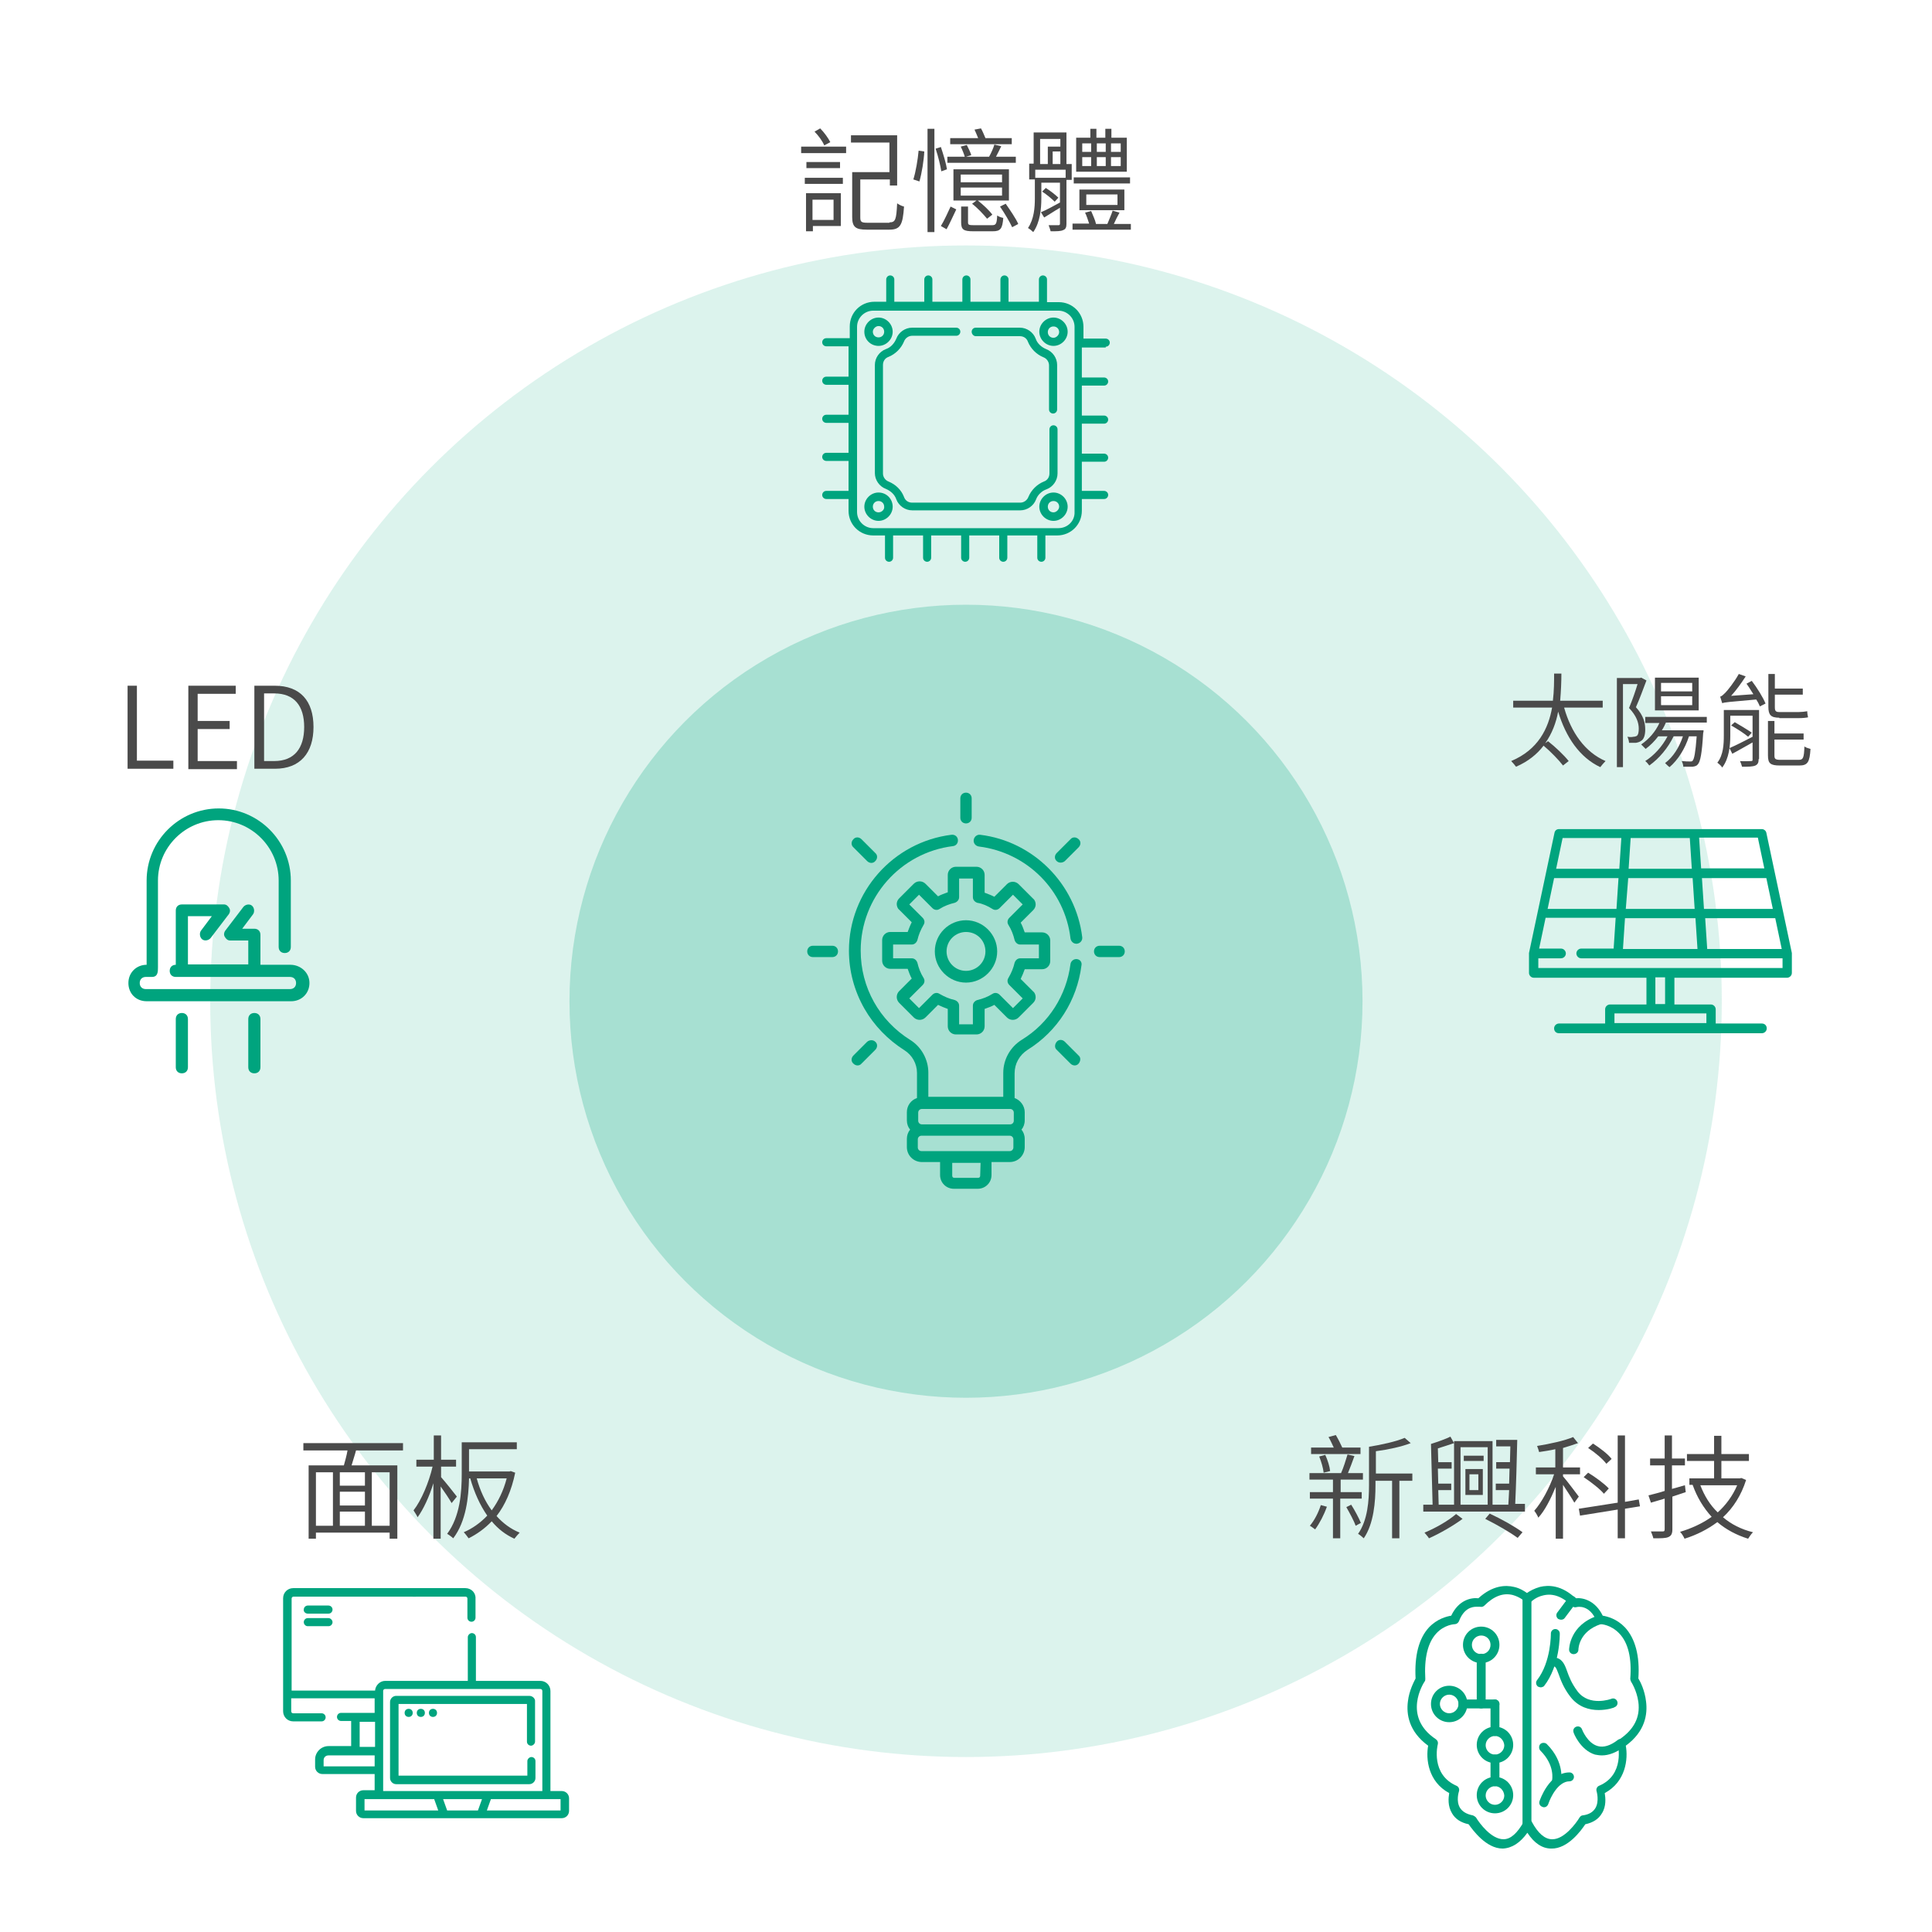 <?xml version="1.0" encoding="utf-8"?>
<!-- Generator: Adobe Illustrator 25.0.0, SVG Export Plug-In . SVG Version: 6.00 Build 0)  -->
<svg version="1.1" xmlns="http://www.w3.org/2000/svg" xmlns:xlink="http://www.w3.org/1999/xlink" x="0px" y="0px"
	 viewBox="0 0 477 477" style="enable-background:new 0 0 477 477;" xml:space="preserve">
<style type="text/css">
	.st0{opacity:0.14;fill:#00A47E;}
	.st1{opacity:0.24;fill:#00A47E;}
	.st2{fill:#00A47E;}
	.st3{fill:#4A4A4A;}
	.st4{fill:#404040;}
	.st5{fill:none;stroke:#00756A;stroke-miterlimit:10;}
	.st6{fill:none;stroke:#4A4A4A;stroke-miterlimit:10;}
	.st7{stroke:#000000;stroke-width:0.5;stroke-miterlimit:10;}
	.st8{fill:none;stroke:#000000;stroke-width:2.8;stroke-linecap:round;stroke-linejoin:round;stroke-miterlimit:10;}
	.st9{fill:none;stroke:#000000;stroke-width:2.7;stroke-linecap:round;stroke-linejoin:round;stroke-miterlimit:10;}
	.st10{fill:none;stroke:#000000;stroke-width:2.641;stroke-linecap:round;stroke-linejoin:round;stroke-miterlimit:10;}
	.st11{fill:#00A47E;stroke:#00A47E;stroke-width:0.5;stroke-linecap:round;stroke-linejoin:round;stroke-miterlimit:10;}
	.st12{display:none;}
	.st13{display:inline;}
	.st14{display:inline;fill:#00A47E;}
	.st15{fill:none;stroke:#00A47E;stroke-width:2;stroke-linecap:round;stroke-linejoin:round;stroke-miterlimit:10;}
	.st16{fill:#00A47E;stroke:#00A47E;stroke-width:0.508;stroke-linecap:round;stroke-linejoin:round;stroke-miterlimit:10;}
</style>
<g id="圖層_1">
</g>
<g id="圖層_2">
</g>
<g id="圖層_3">
	<circle class="st1" cx="238.5" cy="247.2" r="97.9"/>
	<circle class="st0" cx="238.5" cy="247.2" r="186.6"/>
	<g>
		<path class="st2" d="M241.1,214h-5.1c-1.1,0-2,0.9-2,2v4.3c-0.8,0.3-1.7,0.6-2.4,1l-3.1-3.1c-0.8-0.8-2.1-0.8-2.9,0l-3.6,3.6
			c-0.4,0.4-0.6,0.9-0.6,1.4c0,0.5,0.2,1.1,0.6,1.4l3.1,3.1c-0.4,0.8-0.7,1.6-1,2.4h-4.3c-1.1,0-2,0.9-2,2v5.1c0,1.1,0.9,2,2,2h4.3
			c0.3,0.8,0.6,1.7,1,2.4l-3.1,3.1c-0.8,0.8-0.8,2.1,0,2.9l3.6,3.6c0.8,0.8,2.1,0.8,2.9,0l3.1-3.1c0.8,0.4,1.6,0.7,2.4,1v4.3
			c0,1.1,0.9,2,2,2h5.1c1.1,0,2-0.9,2-2v-4.3c0.8-0.3,1.7-0.6,2.4-1l3.1,3.1c0.8,0.8,2.1,0.8,2.9,0l3.6-3.6c0.4-0.4,0.6-0.9,0.6-1.4
			c0-0.5-0.2-1.1-0.6-1.4l-3.1-3.1c0.4-0.8,0.7-1.6,1-2.4h4.3c1.1,0,2-0.9,2-2v-5.1c0-1.1-0.9-2-2-2H253c-0.3-0.8-0.6-1.7-1-2.4
			l3.1-3.1c0.4-0.4,0.6-0.9,0.6-1.4c0-0.5-0.2-1.1-0.6-1.4l-3.6-3.6c-0.8-0.8-2.1-0.8-2.9,0l-3.1,3.1c-0.8-0.4-1.6-0.7-2.4-1V216
			C243.1,214.9,242.2,214,241.1,214z M245,224.4c0.6,0.4,1.3,0.3,1.8-0.2l3.3-3.3l2.4,2.4l-3.3,3.3c-0.5,0.5-0.6,1.2-0.2,1.8
			c0.7,1.1,1.2,2.4,1.5,3.7c0.2,0.6,0.7,1.1,1.4,1.1h4.6v3.4h-4.6c-0.7,0-1.2,0.5-1.4,1.1c-0.3,1.3-0.8,2.5-1.5,3.7
			c-0.4,0.6-0.3,1.3,0.2,1.8l3.3,3.3l-2.4,2.4l-3.3-3.3c-0.5-0.5-1.2-0.6-1.8-0.2c-1.1,0.7-2.4,1.2-3.7,1.5
			c-0.6,0.2-1.1,0.7-1.1,1.4v4.6h-3.4v-4.6c0-0.7-0.5-1.2-1.1-1.4c-1.3-0.3-2.5-0.8-3.7-1.5c-0.6-0.4-1.3-0.3-1.8,0.2l-3.3,3.3
			l-2.4-2.4l3.3-3.3c0.5-0.5,0.6-1.2,0.2-1.8c-0.7-1.1-1.2-2.4-1.5-3.7c-0.2-0.6-0.7-1.1-1.4-1.1h-4.6v-3.4h4.6
			c0.7,0,1.2-0.5,1.4-1.1c0.3-1.3,0.8-2.5,1.5-3.7c0.4-0.6,0.3-1.3-0.2-1.8l-3.3-3.3l2.4-2.4l3.3,3.3c0.5,0.5,1.2,0.6,1.8,0.2
			c1.1-0.7,2.4-1.2,3.7-1.5c0.6-0.2,1.1-0.7,1.1-1.4v-4.6h3.4v4.6c0,0.7,0.5,1.2,1.1,1.4C242.6,223.1,243.9,223.7,245,224.4z"/>
		<path class="st2" d="M230.8,234.9c0,4.2,3.5,7.7,7.7,7.7c4.2,0,7.7-3.5,7.7-7.7s-3.5-7.7-7.7-7.7
			C234.3,227.2,230.8,230.6,230.8,234.9z M243.3,234.9c0,2.7-2.2,4.8-4.8,4.8c-2.7,0-4.8-2.2-4.8-4.8c0-2.7,2.2-4.8,4.8-4.8
			C241.2,230.1,243.3,232.2,243.3,234.9z"/>
		<path class="st2" d="M205.5,233.5h-4.8c-0.8,0-1.4,0.6-1.4,1.4c0,0.8,0.6,1.4,1.4,1.4h4.8c0.8,0,1.4-0.6,1.4-1.4
			C206.9,234.1,206.3,233.5,205.5,233.5z"/>
		<path class="st2" d="M276.3,233.5h-4.8c-0.8,0-1.4,0.6-1.4,1.4c0,0.8,0.6,1.4,1.4,1.4h4.8c0.8,0,1.4-0.6,1.4-1.4
			C277.7,234.1,277.1,233.5,276.3,233.5z"/>
		<path class="st2" d="M214.1,257.2l-3.4,3.4c-0.6,0.6-0.6,1.5,0,2c0.6,0.6,1.5,0.6,2,0l3.4-3.4c0.6-0.6,0.6-1.5,0-2
			C215.6,256.7,214.7,256.7,214.1,257.2z"/>
		<path class="st2" d="M262.9,212.6l3.4-3.4c0.6-0.6,0.6-1.5,0-2c-0.6-0.6-1.5-0.6-2,0l-3.4,3.4c-0.6,0.6-0.6,1.5,0,2
			C261.4,213.1,262.3,213.1,262.9,212.6z"/>
		<path class="st2" d="M238.5,203.3c0.8,0,1.4-0.6,1.4-1.4v-4.8c0-0.8-0.6-1.4-1.4-1.4s-1.4,0.6-1.4,1.4v4.8
			C237.1,202.7,237.7,203.3,238.5,203.3z"/>
		<path class="st2" d="M262.9,257.2c-0.6-0.6-1.5-0.6-2,0s-0.6,1.5,0,2l3.4,3.4c0.6,0.6,1.5,0.6,2,0s0.6-1.5,0-2L262.9,257.2z"/>
		<path class="st2" d="M214.1,212.6c0.6,0.6,1.5,0.6,2,0c0.6-0.6,0.6-1.5,0-2l-3.4-3.4c-0.6-0.6-1.5-0.6-2,0c-0.6,0.6-0.6,1.5,0,2
			L214.1,212.6z"/>
		<path class="st2" d="M242,206.1c-0.8-0.1-1.5,0.5-1.6,1.3c-0.1,0.8,0.5,1.5,1.3,1.6c11.9,1.5,21.2,10.8,22.6,22.7
			c0.1,0.7,0.7,1.3,1.4,1.3c0.1,0,0.1,0,0.2,0c0.8-0.1,1.4-0.8,1.3-1.6C265.6,218.2,255.1,207.7,242,206.1z"/>
		<path class="st2" d="M265.9,236.8c-0.8-0.1-1.5,0.5-1.6,1.2c-1,7.7-5.3,14.6-12,18.7c-2.9,1.8-4.6,4.9-4.6,8.2v5.9h-18.5v-6
			c0-3.2-1.7-6.3-4.4-8c-7.7-4.8-12.3-13-12.3-22.1c0-13.1,9.8-24.2,22.8-25.8c0.8-0.1,1.3-0.8,1.2-1.6c-0.1-0.8-0.8-1.3-1.6-1.2
			c-14.4,1.8-25.3,14.1-25.3,28.6c0,5,1.3,9.9,3.8,14.3c2.4,4.2,5.8,7.7,9.9,10.3c1.9,1.2,3.1,3.3,3.1,5.6v6.2
			c-1.5,0.5-2.5,1.9-2.5,3.5v2c0,0.9,0.3,1.7,0.8,2.3c-0.5,0.6-0.8,1.4-0.8,2.3v2c0,2.1,1.7,3.7,3.7,3.7h4.5v3.2
			c0,1.9,1.5,3.4,3.4,3.4h5.9c1.9,0,3.4-1.5,3.4-3.4v-3.2h4.5c2.1,0,3.7-1.7,3.7-3.7v-2c0-0.9-0.3-1.7-0.8-2.3
			c0.5-0.6,0.8-1.4,0.8-2.3v-2c0-1.6-1.1-3-2.5-3.5V265c0-2.4,1.2-4.5,3.2-5.8c7.4-4.6,12.2-12.2,13.3-20.8
			C267.2,237.6,266.7,236.9,265.9,236.8z M249.4,273.8L249.4,273.8c0.5,0,0.9,0.4,0.9,0.9v2c0,0.5-0.4,0.9-0.9,0.9h-21.8
			c-0.5,0-0.9-0.4-0.9-0.9v-2c0-0.5,0.4-0.9,0.9-0.9l0,0H249.4z M242,290.3c0,0.3-0.2,0.5-0.5,0.5h-5.9c-0.3,0-0.5-0.2-0.5-0.5v-3.2
			h7L242,290.3L242,290.3z M250.2,283.3c0,0.5-0.4,0.9-0.9,0.9c-2.5,0-19.4,0-21.8,0c-0.5,0-0.9-0.4-0.9-0.9v-2
			c0-0.5,0.4-0.9,0.9-0.9h21.8c0.5,0,0.9,0.4,0.9,0.9V283.3z"/>
	</g>
	<g>
		<g>
			<path class="st3" d="M197.8,36.2h11.1v1.6h-11.1V36.2z M198.7,43.9h9.4v1.5h-9.4V43.9z M207.6,55.8h-6.9v1.3H199v-9.4h8.6V55.8z
				 M207.4,40v1.5h-8.3V40H207.4z M200.6,49.3v5h5.2v-5H200.6z M203.5,35.9c-0.4-1-1.4-2.4-2.4-3.4l1.4-0.8c1,1,2,2.4,2.5,3.4
				L203.5,35.9z M219.6,54.9c1.5,0,1.7-0.7,1.9-4.7c0.4,0.3,1.2,0.7,1.7,0.8c-0.3,4.5-0.9,5.7-3.6,5.7h-5.6c-2.7,0-3.6-0.6-3.6-3.1
				V42.5h9.2v-7.3h-9.5v-1.8h11.4v12.4h-1.8v-1.5h-7.3v9.4c0,1.1,0.3,1.3,1.8,1.3H219.6z"/>
			<path class="st3" d="M225.5,44.3c0.6-1.9,1.1-4.9,1.3-7.1l1.4,0.2c-0.1,2.2-0.6,5.3-1.2,7.4L225.5,44.3z M229,31.8h1.7v25.5H229
				V31.8z M232.4,42.3c-0.2-1.4-0.8-3.8-1.4-5.6l1.3-0.4c0.6,1.8,1.3,4.1,1.5,5.5L232.4,42.3z M232.3,55.8c0.8-1.3,1.8-3.5,2.4-4.8
				l1.4,0.7c-0.7,1.4-1.6,3.5-2.4,4.9L232.3,55.8z M250.9,40.2h-17v-1.5h4.3c-0.2-0.7-0.6-1.7-1-2.5l1.5-0.4
				c0.4,0.8,0.9,1.8,1.1,2.5l-1.3,0.4h5.7c0.5-0.9,1.1-2.2,1.3-3l1.7,0.4c-0.4,0.9-0.9,1.8-1.3,2.6h4.9V40.2z M249.9,35.6h-15.3
				v-1.5h6.9c-0.3-0.7-0.6-1.5-0.9-2.1l1.6-0.3c0.4,0.7,0.8,1.7,1.1,2.4h6.5V35.6z M249.2,49.5h-7.8c1.3,1,2.9,2.5,3.6,3.5l-1.3,1
				c-0.8-1-2.4-2.7-3.7-3.7l1.1-0.8h-5.7v-7.7h13.7V49.5z M247.4,43.1h-10.2v1.9h10.2V43.1z M247.4,46.3h-10.2v2h10.2V46.3z
				 M244.9,55.6c1,0,1.2-0.3,1.3-2.4c0.4,0.3,1,0.5,1.5,0.6c-0.2,2.7-0.7,3.3-2.6,3.3h-4.8c-2.4,0-3-0.4-3-2.2V51h1.7v3.9
				c0,0.6,0.2,0.7,1.5,0.7H244.9z M248.3,50.3c1.1,1.6,2.5,3.6,3.1,5l-1.5,0.8c-0.6-1.3-1.9-3.5-3-5.1L248.3,50.3z"/>
			<path class="st3" d="M263.4,40.5h1.2v3.9h-1.3v10.9c0,0.8-0.2,1.3-0.8,1.5c-0.6,0.3-1.5,0.3-3.1,0.3c-0.1-0.4-0.3-1-0.5-1.5
				c1.1,0,2.2,0,2.4,0c0.3,0,0.4-0.1,0.4-0.4v-3.9c-1.4,0.8-2.7,1.7-3.9,2.4l-0.8-1.3c1.2-0.5,2.9-1.4,4.7-2.4v-4.9h-4.6v3.9
				c0,2.5-0.3,5.9-2,8.3c-0.3-0.3-0.9-0.8-1.3-1c1.5-2.2,1.7-5.1,1.7-7.3v-4.7h-1.4v-3.9h1.1v-7.7h8.1V40.5z M263.1,41.9h-7.5v2h7.5
				V41.9z M256.8,40.5h1.9v-4.3h3.1v-1.9h-5V40.5z M260.4,49.8c-0.7-0.7-2-1.8-3.1-2.5l0.9-0.9c1.1,0.7,2.4,1.7,3.1,2.4L260.4,49.8z
				 M261.8,40.5v-3.1h-1.9v3.1H261.8z M279.2,55.2v1.5h-14.4v-1.5h4.1c-0.3-0.9-0.6-1.9-1-2.7l1.5-0.4c0.4,1,1,2.2,1.2,3.2h2.8
				c0.4-1,1-2.3,1.3-3.3l1.7,0.5c-0.5,0.9-1,1.9-1.4,2.8H279.2z M279,45.3h-13.9v-1.5H279V45.3z M278.2,42.4h-12.5V34h3.5v-2.2h1.5
				V34h2.2v-2.2h1.5V34h3.8V42.4z M266.5,51.9v-5.1h11.1v5.1H266.5z M267.2,37.5h2.2v-2.1h-2.2V37.5z M267.2,41h2.2v-2.2h-2.2V41z
				 M268.2,50.6h7.7V48h-7.7V50.6z M273,37.5v-2.1h-2.2v2.1H273z M270.8,38.8V41h2.2v-2.2H270.8z M276.7,35.4h-2.4v2.1h2.4V35.4z
				 M276.7,38.8h-2.4V41h2.4V38.8z"/>
		</g>
	</g>
	<g>
		<g>
			<path class="st3" d="M386.2,174.8c1.7,6,5.1,10.9,10.2,13.1c-0.4,0.4-1,1.1-1.3,1.5c-5.1-2.4-8.5-7.4-10.4-13.7
				c-0.5,2.7-1.5,5.4-3.2,7.8l0.7-0.5c1.8,1.4,4,3.5,5.1,4.9l-1.4,1.1c-1-1.3-3-3.4-4.8-4.9c-1.6,2.1-3.8,3.9-6.8,5.2
				c-0.3-0.4-0.8-1-1.2-1.4c6.7-2.8,9.2-8.1,10.1-13.2h-9.6v-1.7h9.8c0.3-2.5,0.3-4.8,0.3-6.7h1.8c0,2-0.1,4.3-0.3,6.7h10.5v1.7
				H386.2z"/>
			<path class="st3" d="M406.5,168c-0.8,2.1-1.7,4.6-2.6,6.6c1.9,2.1,2.3,3.9,2.3,5.5c0,1.3-0.3,2.4-1,2.8c-0.4,0.3-0.8,0.4-1.3,0.5
				c-0.5,0-1.1,0-1.7,0c0-0.4-0.2-1.1-0.4-1.5c0.6,0.1,1.1,0.1,1.5,0c0.3,0,0.6-0.1,0.8-0.2c0.4-0.3,0.5-1,0.5-1.8
				c0-1.4-0.5-3.1-2.4-5.1c0.8-1.9,1.6-4.2,2.1-5.9h-3.6v20.5h-1.5v-22h5.7l0.3-0.1L406.5,168z M411.3,178.4c-0.3,0.7-0.6,1.3-1,1.9
				h10.3c0,0,0,0.5-0.1,0.7c-0.3,5.1-0.7,7-1.3,7.7c-0.3,0.4-0.7,0.5-1.3,0.6c-0.5,0-1.4,0-2.3,0c0-0.4-0.2-1-0.4-1.4
				c0.9,0.1,1.6,0.1,2,0.1c0.4,0,0.6,0,0.7-0.2c0.4-0.4,0.7-2,1-6h-1.9c-1,3.1-2.7,5.8-4.8,7.6c-0.3-0.2-0.8-0.7-1.1-1
				c2-1.5,3.5-3.9,4.4-6.6h-2.3c-1.4,2.9-3.6,5.5-6,7.2c-0.2-0.3-0.7-0.9-1-1.1c2.2-1.4,4.2-3.6,5.5-6.1h-2.3
				c-0.9,1.2-2,2.3-3.1,3.1c-0.3-0.3-0.8-0.8-1.1-1.1c1.9-1.3,3.5-3.1,4.5-5.3h-3.5V177h15.2v1.4H411.3z M419.4,175.4h-10.8v-8.1
				h10.8V175.4z M417.8,168.6h-7.7v2.1h7.7V168.6z M417.8,171.9h-7.7v2.2h7.7V171.9z"/>
			<path class="st3" d="M434.2,187.4c0,0.9-0.2,1.3-0.8,1.6c-0.7,0.3-1.7,0.3-3.3,0.3c-0.1-0.4-0.3-1-0.5-1.4c1.2,0.1,2.3,0,2.7,0
				c0.4,0,0.4-0.1,0.4-0.4v-4.2c-1.8,1-3.5,2-5,2.8l-0.7-1.4c1.4-0.6,3.6-1.7,5.7-2.8v-5.2h-5.5v4.9c0,2.5-0.3,5.7-2,7.9
				c-0.2-0.4-0.8-0.9-1.2-1.2c1.5-1.9,1.6-4.6,1.6-6.7v-6.3h8.7V187.4z M432.5,168.1c1.3,1.7,2.8,4.1,3.4,5.6l-1.4,0.7
				c-0.2-0.5-0.5-1.1-0.9-1.7c-6.9,0.6-7.8,0.7-8.4,0.9c-0.1-0.4-0.4-1.2-0.5-1.6c0.4-0.1,0.8-0.5,1.3-1c0.5-0.5,2.2-2.6,3.3-4.6
				l1.7,0.6c-1.1,1.7-2.4,3.5-3.6,4.8l5.5-0.4c-0.6-0.9-1.1-1.8-1.7-2.6L432.5,168.1z M428.3,178.3c1.4,0.8,3.2,1.9,4.2,2.6l-0.9,1
				c-0.9-0.8-2.8-2-4.2-2.8L428.3,178.3z M439.3,177.2c-2.1,0-2.7-0.7-2.7-2.7v-8.1h1.6v3.6h6.9v1.5h-6.9v3.1c0,0.9,0.2,1.2,1.1,1.2
				h4.8c0.6,0,1.6-0.1,2.1-0.2c0,0.5,0.1,1.1,0.2,1.5c-0.4,0.1-1.3,0.2-2.2,0.2H439.3z M444.1,187.6c1.1,0,1.3-0.5,1.4-3.3
				c0.4,0.3,1.1,0.5,1.5,0.6c-0.2,3.3-0.7,4.1-2.8,4.1h-4.7c-2.4,0-3-0.5-3-2.5V178h1.6v3.1h7.2v1.5h-7.2v4c0,0.8,0.3,1,1.5,1H444.1
				z"/>
		</g>
	</g>
	<g>
		<g>
			<path class="st3" d="M31.5,169.3h2.3v18.5h9v2H31.5V169.3z"/>
			<path class="st3" d="M46.5,169.3h11.7v2h-9.4v6.7h7.9v2h-7.9v7.9h9.7v2h-12V169.3z"/>
			<path class="st3" d="M62.8,169.3h5c6.3,0,9.6,3.7,9.6,10.2c0,6.4-3.3,10.3-9.5,10.3h-5.1V169.3z M67.7,187.9c5,0,7.4-3.2,7.4-8.4
				s-2.4-8.3-7.4-8.3h-2.5v16.7H67.7z"/>
		</g>
	</g>
	<g>
		<g>
			<path class="st3" d="M330.9,370v9.8h-1.8V370h-5.7v-1.6h5.7v-3.1h-5.8v-1.6h7.8c0.6-1.3,1.2-3.3,1.6-4.6l1.7,0.4
				c-0.5,1.4-1.1,3-1.6,4.2h3.7v1.6h-5.5v3.1h5.2v1.6H330.9z M327.6,372c-0.7,2-1.8,4.1-2.9,5.6c-0.3-0.2-0.9-0.7-1.3-0.9
				c1.1-1.3,2.1-3.2,2.7-5.1L327.6,372z M336,359h-12.3v-1.6h5.6c-0.4-0.8-0.8-1.8-1.3-2.6l1.8-0.5c0.6,1,1.2,2.2,1.6,3.1h4.5V359z
				 M326.8,363.6c-0.1-1.1-0.6-2.8-1.1-4l1.5-0.4c0.6,1.3,1.1,2.9,1.2,4L326.8,363.6z M333.6,371.5c0.9,1.4,1.9,3.3,2.4,4.5
				l-1.3,0.7c-0.4-1.2-1.5-3.2-2.3-4.6L333.6,371.5z M348.7,365.6h-3.2v14.2h-1.8v-14.2h-4.1v1.1c0,4-0.4,9.5-2.9,13.1
				c-0.3-0.3-1-0.9-1.4-1.1c2.4-3.4,2.7-8.3,2.7-12v-9.5c3.1-0.5,6.7-1.3,8.8-2.2l1.5,1.3c-2.3,0.9-5.6,1.6-8.6,2v5.5h9V365.6z"/>
			<path class="st3" d="M376.5,371.5v1.7h-25.1v-1.7h2.3l-0.4-15c1.6-0.5,3.6-1.2,4.8-1.8l0.9,1.6c-1.2,0.4-2.7,0.9-4,1.3l0.1,3.4
				h3.3v1.6H355l0.1,3.7h3.2v1.6h-3.2l0.1,3.6h3.8v-15.7h9.5v15.7h3.9c0.1-1.1,0.1-2.3,0.2-3.6h-3.3v-1.6h3.3c0-1.2,0.1-2.4,0.1-3.7
				h-3.3v-1.6h3.4c0-1.3,0.1-2.7,0.1-3.9h-3.5v-1.6h5.2c-0.1,4.9-0.3,11.6-0.5,15.8H376.5z M361.1,375c-2.3,1.7-5.6,3.6-8.3,4.8
				c-0.2-0.4-0.8-1-1.1-1.4c2.7-1.1,6-3,7.8-4.6L361.1,375z M360.6,371.5h6.7v-14.2h-6.7V371.5z M366.3,359.4v1.3h-4.9v-1.3H366.3z
				 M361.8,362.7h4.3v6.4h-4.3V362.7z M362.8,367.9h2.2V364h-2.2V367.9z M367.8,373.7c3,1.4,6.2,3.2,8.1,4.6l-1.2,1.4
				c-1.9-1.4-5-3.2-8-4.7L367.8,373.7z"/>
			<path class="st3" d="M388.7,371c-0.5-0.9-1.8-2.9-2.8-4.4v13.3h-1.8v-12.8c-1.2,2.9-2.7,5.9-4.3,7.6c-0.2-0.5-0.6-1.2-1-1.7
				c1.8-2,3.8-5.7,4.9-9h-4.5v-1.7h4.8v-4.5c-1.3,0.3-2.7,0.5-4,0.7c-0.1-0.4-0.3-1-0.5-1.5c3.1-0.5,6.8-1.3,8.9-2.2l1.2,1.5
				c-1.1,0.4-2.4,0.8-3.7,1.2v4.8h4.2v1.7h-4.2v0.5c0.9,1,3.3,4.2,3.9,5L388.7,371z M401.2,372.5v7.3h-1.8v-7.1l-9.3,1.5l-0.3-1.7
				l9.6-1.5v-16.6h1.8v16.4l3.4-0.6l0.3,1.7L401.2,372.5z M396,368.8c-1-1.2-3.2-2.9-5-4.1l1.1-1.1c1.8,1.1,4,2.7,5.1,3.9L396,368.8
				z M396.6,361.4c-0.9-1.2-2.8-2.8-4.5-3.9l1.2-1.1c1.7,1.1,3.7,2.6,4.6,3.8L396.6,361.4z"/>
			<path class="st3" d="M412.9,369.5v8.1c0,1.1-0.3,1.6-1,1.9c-0.7,0.3-1.8,0.3-3.7,0.3c-0.1-0.5-0.4-1.2-0.6-1.7c1.3,0,2.6,0,2.9,0
				c0.4,0,0.5-0.1,0.5-0.6V370l-3.4,1l-0.6-1.8c1.1-0.3,2.5-0.6,4-1.1v-6.3h-3.6v-1.7h3.6v-5.7h1.8v5.7h3.2v1.7h-3.2v5.8l3.2-0.9
				l0.2,1.7L412.9,369.5z M431.1,365.4c-1.2,3.8-3.2,6.9-5.7,9.2c2,1.7,4.5,3,7.4,3.7c-0.4,0.4-0.9,1.1-1.2,1.6
				c-2.9-0.9-5.5-2.3-7.6-4.1c-2.4,1.8-5.2,3.2-8.1,4.1c-0.2-0.5-0.7-1.3-1.1-1.7c2.7-0.8,5.4-2,7.8-3.7c-2-2.2-3.6-4.8-4.7-7.9
				h-0.8V365h6.1v-4.3h-6.7v-1.7h6.7v-4.5h1.8v4.5h6.8v1.7H425v4.3h4.6l0.3-0.1L431.1,365.4z M419.8,366.7c1,2.6,2.4,4.9,4.3,6.7
				c2-1.8,3.7-4.1,4.8-6.7H419.8z"/>
		</g>
	</g>
	<g>
		<g>
			<path class="st3" d="M87.9,358.1c-0.3,1.2-0.8,2.6-1.1,3.7h11.3v18.1h-1.9v-1.5H78v1.5h-1.8v-18.1h8.7c0.3-1.1,0.7-2.5,0.9-3.7
				H74.9v-1.8h24.6v1.8H87.9z M78,376.7h4.2v-13.2H78V376.7z M90.1,363.5h-6.2v3.3h6.2V363.5z M90.1,368.3h-6.2v3.4h6.2V368.3z
				 M83.9,376.7h6.2v-3.5h-6.2V376.7z M96.2,363.5h-4.4v13.2h4.4V363.5z"/>
			<path class="st3" d="M111.5,371.1c-0.5-0.9-1.7-2.7-2.7-4.1v12.9H107v-13.7c-1,3.3-2.5,6.5-3.9,8.4c-0.2-0.5-0.7-1.2-1-1.7
				c1.9-2.4,3.8-6.9,4.7-10.8h-4v-1.7h4.3v-6h1.8v6h3.7v1.7h-3.7v2.6c0.9,1,3.3,4,3.9,4.8L111.5,371.1z M127.2,363.6
				c-0.9,4.4-2.5,8-4.6,10.7c1.6,1.8,3.5,3.2,5.7,4.1c-0.4,0.4-1,1.1-1.3,1.5c-2.2-1-4-2.4-5.6-4.3c-1.7,1.8-3.7,3.2-5.7,4.2
				c-0.3-0.4-0.8-1.1-1.2-1.5c2.1-0.9,4.1-2.3,5.8-4.1c-1.8-2.6-3.2-5.7-4.2-9.2h-0.3c-0.1,4.6-0.7,10.6-3.9,14.8
				c-0.3-0.3-1.1-0.9-1.5-1.1c3.2-4.3,3.6-10.3,3.6-14.8v-7.8h13.6v1.7h-11.8v5.5h10l0.3-0.1L127.2,363.6z M117.7,365
				c0.8,2.9,2,5.6,3.7,7.9c1.6-2.2,2.9-4.8,3.7-7.9H117.7z"/>
		</g>
	</g>
	<g>
		<path class="st2" d="M216.9,85.4c1.9,0,3.5-1.6,3.5-3.5c0-1.9-1.6-3.5-3.5-3.5c-1.9,0-3.5,1.6-3.5,3.5
			C213.4,83.9,215,85.4,216.9,85.4L216.9,85.4z M216.9,80.5c0.8,0,1.4,0.6,1.4,1.4c0,0.8-0.6,1.4-1.4,1.4s-1.4-0.6-1.4-1.4
			C215.5,81.2,216.2,80.5,216.9,80.5L216.9,80.5z M216.9,80.5"/>
		<path class="st2" d="M260.1,78.4c-1.9,0-3.5,1.6-3.5,3.5c0,1.9,1.6,3.5,3.5,3.5s3.5-1.6,3.5-3.5C263.6,80,262,78.4,260.1,78.4
			L260.1,78.4z M260.1,83.4c-0.8,0-1.4-0.6-1.4-1.4c0-0.8,0.6-1.4,1.4-1.4c0.8,0,1.4,0.6,1.4,1.4C261.5,82.7,260.8,83.4,260.1,83.4
			L260.1,83.4z M260.1,83.4"/>
		<path class="st2" d="M216.9,121.6c-1.9,0-3.5,1.6-3.5,3.5s1.6,3.5,3.5,3.5c1.9,0,3.5-1.6,3.5-3.5S218.9,121.6,216.9,121.6
			L216.9,121.6z M216.9,126.5c-0.8,0-1.4-0.6-1.4-1.4c0-0.8,0.6-1.4,1.4-1.4s1.4,0.6,1.4,1.4C218.4,125.8,217.7,126.5,216.9,126.5
			L216.9,126.5z M216.9,126.5"/>
		<path class="st2" d="M260.1,121.6c-1.9,0-3.5,1.6-3.5,3.5s1.6,3.5,3.5,3.5s3.5-1.6,3.5-3.5S262,121.6,260.1,121.6L260.1,121.6z
			 M260.1,126.5c-0.8,0-1.4-0.6-1.4-1.4c0-0.8,0.6-1.4,1.4-1.4c0.8,0,1.4,0.6,1.4,1.4C261.5,125.8,260.8,126.5,260.1,126.5
			L260.1,126.5z M260.1,126.5"/>
		<path class="st2" d="M273,85.6c0.6,0,1-0.5,1-1c0-0.6-0.5-1-1-1h-5.5v-2.9c0-3.4-2.7-6.1-6.1-6.1h-2.9V69c0-0.6-0.5-1-1-1
			c-0.6,0-1,0.5-1,1v5.5H249V69c0-0.6-0.5-1-1-1c-0.6,0-1,0.5-1,1v5.5h-7.4V69c0-0.6-0.5-1-1-1c-0.6,0-1,0.5-1,1v5.5h-7.4V69
			c0-0.6-0.5-1-1-1c-0.6,0-1,0.5-1,1v5.5h-7.4V69c0-0.6-0.5-1-1-1c-0.6,0-1,0.5-1,1v5.5h-2.9c-3.4,0-6.1,2.7-6.1,6.1v2.9H204
			c-0.6,0-1,0.5-1,1c0,0.6,0.5,1,1,1h5.5V93H204c-0.6,0-1,0.5-1,1c0,0.6,0.5,1,1,1h5.5v7.4H204c-0.6,0-1,0.5-1,1c0,0.6,0.5,1,1,1
			h5.5v7.4H204c-0.6,0-1,0.5-1,1c0,0.6,0.5,1,1,1h5.5v7.4H204c-0.6,0-1,0.5-1,1c0,0.6,0.5,1,1,1h5.5v2.9c0,3.4,2.7,6.1,6.1,6.1h2.9
			v5.5c0,0.6,0.5,1,1,1c0.6,0,1-0.5,1-1v-5.5h7.4v5.5c0,0.6,0.5,1,1,1c0.6,0,1-0.5,1-1v-5.5h7.4v5.5c0,0.6,0.5,1,1,1
			c0.6,0,1-0.5,1-1v-5.5h7.4v5.5c0,0.6,0.5,1,1,1c0.6,0,1-0.5,1-1v-5.5h7.4v5.5c0,0.6,0.5,1,1,1c0.6,0,1-0.5,1-1v-5.5h2.9
			c3.4,0,6.1-2.7,6.1-6.1v-2.9h5.5c0.6,0,1-0.5,1-1c0-0.6-0.5-1-1-1h-5.5V114h5.5c0.6,0,1-0.5,1-1c0-0.6-0.5-1-1-1h-5.5v-7.4h5.5
			c0.6,0,1-0.5,1-1c0-0.6-0.5-1-1-1h-5.5v-7.4h5.5c0.6,0,1-0.5,1-1c0-0.6-0.5-1-1-1h-5.5v-7.4H273z M261.3,130.4h-45.7
			c-2.2,0-4-1.8-4-4V80.7c0-2.2,1.8-4,4-4h45.7c2.2,0,4,1.8,4,4v45.7C265.4,128.6,263.6,130.4,261.3,130.4L261.3,130.4z
			 M261.3,130.4"/>
		<path class="st2" d="M258.4,120.8c1.6-0.6,2.7-2.2,2.7-3.9v-10.9c0-0.6-0.5-1-1-1c-0.6,0-1,0.5-1,1v10.9c0,0.9-0.5,1.7-1.4,2
			c-1.7,0.7-3.1,2.1-3.8,3.8c-0.3,0.8-1.1,1.4-2,1.4h-26.7c-0.9,0-1.7-0.5-2-1.4c-0.7-1.8-2.1-3.1-3.8-3.8c-0.8-0.3-1.4-1.1-1.4-2
			V90.1c0-0.9,0.5-1.7,1.4-2c1.7-0.7,3.1-2.1,3.8-3.8c0.3-0.8,1.1-1.4,2-1.4h10.9c0.6,0,1-0.5,1-1c0-0.6-0.5-1-1-1h-10.9
			c-1.7,0-3.3,1.1-3.9,2.7c-0.5,1.2-1.4,2.2-2.6,2.6c-1.6,0.6-2.7,2.2-2.7,3.9v26.7c0,1.7,1.1,3.3,2.7,3.9c1.2,0.5,2.2,1.4,2.6,2.6
			c0.6,1.6,2.2,2.7,3.9,2.7h26.7c1.7,0,3.3-1.1,3.9-2.7C256.2,122.2,257.2,121.2,258.4,120.8L258.4,120.8z M258.4,120.8"/>
		<path class="st2" d="M240.9,83h10.9c0.9,0,1.7,0.5,2,1.4c0.7,1.7,2.1,3.1,3.8,3.8c0.8,0.3,1.4,1.1,1.4,2v10.9c0,0.6,0.5,1,1,1
			c0.6,0,1-0.5,1-1V90.1c0-1.7-1.1-3.3-2.7-3.9c-1.2-0.5-2.2-1.4-2.6-2.6c-0.6-1.6-2.2-2.7-3.9-2.7h-10.9c-0.6,0-1,0.5-1,1
			C239.9,82.5,240.4,83,240.9,83L240.9,83z M240.9,83"/>
	</g>
	<path class="st2" d="M442.4,235.5L442.4,235.5C442.4,235.4,442.4,235.4,442.4,235.5c0-0.1,0-0.1,0-0.1c0,0,0-0.1,0-0.1c0,0,0,0,0,0
		l-2.1-9.9c0,0,0,0,0,0l-2.1-9.9c0,0,0,0,0,0l-2.1-9.9c-0.1-0.5-0.6-0.9-1.1-0.9h-50.1c-0.6,0-1,0.4-1.1,0.9l-2.1,9.9c0,0,0,0,0,0
		l-2.1,9.9c0,0,0,0,0,0l-2.1,9.9c0,0,0,0.1,0,0.1c0,0,0,0,0,0c0,0,0,0.1,0,0.1v4.7c0,0.6,0.5,1.2,1.2,1.2h27.8v6.6h-9
		c-0.6,0-1.2,0.5-1.2,1.2v3.5h-11.4c-0.6,0-1.2,0.5-1.2,1.2s0.5,1.2,1.2,1.2h12.5h25.1H435c0.6,0,1.2-0.5,1.2-1.2s-0.5-1.2-1.2-1.2
		h-11.4v-3.5c0-0.6-0.5-1.2-1.2-1.2h-9v-6.6h27.8c0.6,0,1.2-0.5,1.2-1.2L442.4,235.5C442.4,235.5,442.4,235.5,442.4,235.5z
		 M383.7,216.8h15.9l-0.5,7.6h-17L383.7,216.8z M402,216.8h15.9l0.5,7.6h-17L402,216.8z M417.2,206.9l0.5,7.6h-15.6l0.5-7.6H417.2z
		 M437.7,224.4h-17l-0.5-7.6h15.9L437.7,224.4z M418.6,226.7l0.5,7.6h-18.4l0.5-7.6H418.6z M421.5,234.3l-0.5-7.6h17.3l1.6,7.6
		H421.5z M435.6,214.4h-15.6l-0.5-7.6H434L435.6,214.4z M385.8,206.9h14.5l-0.5,7.6h-15.6L385.8,206.9z M421.3,252.6h-22.7v-2.4h9
		h4.7h9V252.6z M411.1,247.9h-2.4v-6.6h2.4V247.9z M440.1,239h-27.8c0,0,0,0,0,0h-4.7c0,0,0,0,0,0h-27.8v-2.4h5.6
		c0.6,0,1.2-0.5,1.2-1.2c0-0.6-0.5-1.2-1.2-1.2H380l1.6-7.6h17.3l-0.5,7.6h-8h0c-0.6,0-1.2,0.5-1.2,1.2c0,0.6,0.5,1.2,1.2,1.2h0h9.1
		c0,0,0,0,0,0c0,0,0,0,0,0h20.9c0,0,0,0,0,0c0,0,0,0,0,0h19.7L440.1,239L440.1,239z"/>
	<path class="st2" d="M371,456.4c-4.1,0-7.4-4.6-8.4-6c-1.9-0.4-3.3-1.3-4.1-2.7c-1.1-1.8-0.9-3.8-0.7-5c-5.2-2.8-5.8-8.4-5.2-11.7
		c-4.8-3.5-5.4-7.8-5-10.9c0.3-2.7,1.5-4.9,1.9-5.7c-0.3-5.6,0.8-9.9,3.3-12.6c2-2.1,4.3-2.7,5.5-2.9c1.8-3.8,4.8-4.5,6.7-4.3
		c3.5-3.2,6.7-3.3,8.8-2.8c1.4,0.3,2.5,1,3.2,1.5c0.7-0.5,1.8-1.1,3.2-1.5c2.1-0.5,5.3-0.5,8.8,2.8c1.9-0.2,4.9,0.6,6.7,4.3
		c1.2,0.2,3.5,0.8,5.5,2.9c2.5,2.7,3.7,7,3.3,12.6c0.5,0.8,1.6,3,1.9,5.7c0.4,3.1-0.2,7.4-5,10.9c0.6,3.3,0,8.9-5.2,11.7
		c0.2,1.2,0.4,3.3-0.7,5c-0.8,1.4-2.2,2.3-4.1,2.7c-1,1.5-4.3,6.1-8.4,6c-2.2,0-4.2-1.3-5.9-3.9C375.3,455,373.3,456.3,371,456.4
		C371,456.4,371,456.4,371,456.4z M364.5,396.7c-1.1,0-3.1,0.4-4.3,3.6c-0.2,0.4-0.6,0.7-1,0.7c-0.1,0-2.6,0.1-4.6,2.3
		c-2.1,2.3-3,6.1-2.7,11.2c0,0.2,0,0.5-0.2,0.7c-0.2,0.3-5.6,8.6,2.8,14.2c0.4,0.3,0.6,0.7,0.5,1.2c-0.1,0.3-1.8,7.5,4.6,10.3
		c0.5,0.2,0.8,0.8,0.6,1.4c0,0-0.8,2.4,0.3,4.1c0.6,0.9,1.6,1.5,3.1,1.8c0.3,0.1,0.6,0.3,0.8,0.5c0.9,1.5,3.8,5.4,6.8,5.4
		c1.8,0,3.4-1.5,5-4.3c0.2-0.4,0.6-0.6,1-0.6s0.8,0.2,1,0.6c1.5,2.8,3.2,4.3,5,4.3c0,0,0,0,0.1,0c2.9,0,5.8-3.9,6.7-5.4
		c0.2-0.3,0.5-0.5,0.8-0.5c1.5-0.2,2.5-0.8,3.1-1.8c1-1.7,0.3-4.1,0.3-4.1c-0.2-0.6,0.1-1.2,0.6-1.4c6.4-2.7,4.7-10,4.6-10.3
		c-0.1-0.5,0.1-0.9,0.5-1.2c3.5-2.4,5.1-5.4,4.6-9.2c-0.4-2.9-1.8-5-1.8-5c-0.1-0.2-0.2-0.5-0.2-0.7c0.4-5.1-0.5-8.9-2.7-11.2
		c-2.1-2.2-4.5-2.3-4.6-2.3c-0.5,0-0.9-0.3-1-0.7c-1.7-4.2-4.7-3.6-5-3.5c-0.4,0.1-0.8,0-1.1-0.3c-2.3-2.3-4.7-3.2-7.1-2.6
		c-1.8,0.4-2.9,1.5-2.9,1.5c-0.2,0.2-0.5,0.3-0.8,0.3h0c-0.3,0-0.6-0.1-0.8-0.3c0,0-1.2-1.1-3-1.6c-2.4-0.6-4.7,0.3-7,2.6
		c-0.3,0.3-0.7,0.4-1.1,0.3C365.1,396.7,364.8,396.7,364.5,396.7z M377,394.6L377,394.6L377,394.6z"/>
	<path class="st2" d="M388.5,408.4C388.5,408.4,388.5,408.4,388.5,408.4c-0.6,0-1.1-0.5-1.1-1.1c0-0.2,0.1-6.1,7.1-8.4
		c0.6-0.2,1.2,0.1,1.4,0.7c0.2,0.6-0.1,1.2-0.7,1.4c-5.4,1.8-5.5,6.1-5.5,6.3C389.7,407.9,389.2,408.4,388.5,408.4z"/>
	<path class="st2" d="M395.5,433.4c-0.6,0-1.1-0.1-1.7-0.2c-3.6-1.1-5.3-5.3-5.3-5.5c-0.2-0.6,0.1-1.2,0.7-1.4
		c0.6-0.2,1.2,0.1,1.4,0.7l0,0c0,0,1.3,3.4,3.9,4.1c1.4,0.4,3.1-0.1,4.9-1.5c0.5-0.4,1.2-0.3,1.6,0.2c0.4,0.5,0.3,1.2-0.2,1.6
		C399,432.7,397.2,433.4,395.5,433.4z"/>
	<path class="st2" d="M384.3,441c-0.1,0-0.2,0-0.3,0c-0.6-0.2-1-0.8-0.8-1.4c0-0.2,0.8-3.7-2.9-7.4c-0.4-0.4-0.4-1.2,0-1.6
		c0.4-0.4,1.2-0.4,1.6,0c4.6,4.6,3.5,9.3,3.5,9.5C385.3,440.6,384.8,441,384.3,441z"/>
	<path class="st2" d="M394.7,422.2c-2.3,0-5-0.7-7-3.3c-1.7-2.2-2.4-4.2-2.9-5.6c-0.6-1.6-0.8-1.9-1.3-1.9c-0.6-0.1-1.1-0.6-1-1.2
		c0.1-0.6,0.6-1.1,1.2-1c2,0.2,2.6,1.7,3.2,3.4c0.5,1.4,1.1,3,2.6,5c2.9,3.8,8.2,1.9,8.4,1.8c0.6-0.2,1.2,0.1,1.4,0.7
		c0.2,0.6-0.1,1.2-0.7,1.4C398.6,421.6,396.9,422.2,394.7,422.2z"/>
	<path class="st2" d="M377,451.5c-0.6,0-1.1-0.5-1.1-1.1v-55.7c0-0.6,0.5-1.1,1.1-1.1c0.6,0,1.1,0.5,1.1,1.1v55.7
		C378.1,451,377.6,451.5,377,451.5z"/>
	<path class="st2" d="M380.4,416.6c-0.2,0-0.5-0.1-0.7-0.2c-0.5-0.4-0.6-1.1-0.2-1.6c3.5-4.5,3.4-11.5,3.4-11.5
		c0-0.6,0.5-1.1,1.1-1.1c0.6,0,1.1,0.5,1.1,1.1c0,0.3,0.1,7.9-3.9,13C381.1,416.4,380.7,416.6,380.4,416.6z"/>
	<path class="st2" d="M381.2,446.2c-0.1,0-0.2,0-0.4-0.1c-0.6-0.2-0.9-0.8-0.7-1.4c0.1-0.3,2.4-7.1,7.4-7.1c0.6,0,1.1,0.5,1.1,1.1
		s-0.5,1.1-1.1,1.1c-2.8,0-4.7,4-5.2,5.5C382.1,445.9,381.7,446.2,381.2,446.2z"/>
	<path class="st2" d="M385.4,399.9c-0.2,0-0.5-0.1-0.7-0.2c-0.5-0.4-0.6-1.1-0.2-1.6l2.7-3.6c0.4-0.5,1.1-0.6,1.6-0.2
		c0.5,0.4,0.6,1.1,0.2,1.6l-2.7,3.6C386.1,399.8,385.7,399.9,385.4,399.9z"/>
	<path class="st2" d="M365.7,410.6c-2.5,0-4.5-2-4.5-4.5s2-4.5,4.5-4.5s4.5,2,4.5,4.5S368.2,410.6,365.7,410.6z M365.7,403.8
		c-1.2,0-2.3,1-2.3,2.3s1,2.3,2.3,2.3s2.3-1,2.3-2.3S367,403.8,365.7,403.8z"/>
	<path class="st2" d="M357.8,425.2c-2.5,0-4.5-2-4.5-4.5c0-2.5,2-4.5,4.5-4.5s4.5,2,4.5,4.5C362.3,423.2,360.3,425.2,357.8,425.2z
		 M357.8,418.4c-1.2,0-2.3,1-2.3,2.3c0,1.2,1,2.3,2.3,2.3c1.2,0,2.3-1,2.3-2.3C360.1,419.5,359.1,418.4,357.8,418.4z"/>
	<path class="st2" d="M369.1,435.3c-2.5,0-4.5-2-4.5-4.5c0-2.5,2-4.5,4.5-4.5s4.5,2,4.5,4.5C373.6,433.3,371.6,435.3,369.1,435.3z
		 M369.1,428.6c-1.2,0-2.3,1-2.3,2.3c0,1.2,1,2.3,2.3,2.3c1.2,0,2.3-1,2.3-2.3C371.3,429.6,370.3,428.6,369.1,428.6z"/>
	<path class="st2" d="M369.1,447.7c-2.5,0-4.5-2-4.5-4.5c0-2.5,2-4.5,4.5-4.5s4.5,2,4.5,4.5C373.6,445.7,371.6,447.7,369.1,447.7z
		 M369.1,441c-1.2,0-2.3,1-2.3,2.3c0,1.2,1,2.3,2.3,2.3c1.2,0,2.3-1,2.3-2.3C371.3,442,370.3,441,369.1,441z"/>
	<path class="st2" d="M365.7,421.8c-0.6,0-1.1-0.5-1.1-1.1v-11.3c0-0.6,0.5-1.1,1.1-1.1s1.1,0.5,1.1,1.1v11.3
		C366.8,421.3,366.3,421.8,365.7,421.8z"/>
	<path class="st2" d="M369.1,421.8h-7.9c-0.6,0-1.1-0.5-1.1-1.1c0-0.6,0.5-1.1,1.1-1.1h7.9c0.6,0,1.1,0.5,1.1,1.1
		C370.2,421.3,369.7,421.8,369.1,421.8z"/>
	<path class="st2" d="M369.1,428.6c-0.6,0-1.1-0.5-1.1-1.1v-6.8c0-0.6,0.5-1.1,1.1-1.1s1.1,0.5,1.1,1.1v6.8
		C370.2,428.1,369.7,428.6,369.1,428.6z"/>
	<path class="st2" d="M369.1,441c-0.6,0-1.1-0.5-1.1-1.1v-5.6c0-0.6,0.5-1.1,1.1-1.1s1.1,0.5,1.1,1.1v5.6
		C370.2,440.5,369.7,441,369.1,441z"/>
	<g>
		<path class="st2" d="M71.7,238.2h-7.4v-7.4c0-0.9-0.6-1.5-1.5-1.5h-3l2.7-3.6c0.4-0.6,0.3-1.6-0.3-2.1s-1.6-0.3-2.1,0.3l-4.5,5.9
			c-0.3,0.4-0.4,1-0.1,1.5s0.7,0.9,1.3,0.9h4.5v5.9H46.4v-11.9h5.9l-2.7,3.6c-0.4,0.6-0.3,1.6,0.3,2.1s1.6,0.3,2.1-0.3l4.5-5.9
			c0.3-0.4,0.4-1,0.1-1.5s-0.7-0.9-1.3-0.9H44.9c-0.9,0-1.5,0.6-1.5,1.5v13.4l0,0c-0.9,0-1.5,0.6-1.5,1.5c0,0.9,0.6,1.5,1.5,1.5
			h28.2c0.9,0,1.5,0.6,1.5,1.5s-0.6,1.5-1.5,1.5H36c-0.9,0-1.5-0.6-1.5-1.5s0.6-1.5,1.5-1.5h1.5c1.5,0,1.5-1.3,1.5-2.4v-21.4
			c0-8.2,6.7-14.9,14.9-14.9s14.9,6.7,14.9,14.9v16.4c0,0.9,0.6,1.5,1.5,1.5s1.5-0.6,1.5-1.5v-16.4c0-9.8-8-17.8-17.8-17.8
			s-17.8,8-17.8,17.8c0,0,0,15.8,0,20.8c-2.5,0-4.5,1.9-4.5,4.5s1.9,4.5,4.5,4.5h35.7c2.5,0,4.5-1.9,4.5-4.5S74.2,238.2,71.7,238.2z
			"/>
		<path class="st2" d="M44.9,250.1c-0.9,0-1.5,0.6-1.5,1.5v11.9c0,0.9,0.6,1.5,1.5,1.5s1.5-0.6,1.5-1.5v-11.9
			C46.4,250.7,45.8,250.1,44.9,250.1z"/>
		<path class="st2" d="M62.8,250.1c-0.9,0-1.5,0.6-1.5,1.5v11.9c0,0.9,0.6,1.5,1.5,1.5s1.5-0.6,1.5-1.5v-11.9
			C64.3,250.7,63.7,250.1,62.8,250.1z"/>
	</g>
	<g>
		<g>
			<path class="st2" d="M130.7,418.7H97.8c-0.8,0-1.5,0.7-1.5,1.5V439c0,0.8,0.7,1.5,1.5,1.5h32.9c0.8,0,1.5-0.7,1.5-1.5v-4.2
				c0-0.6-0.5-1-1-1s-1,0.5-1,1v3.6H98.4v-17.7h31.7v9.3c0,0.6,0.5,1,1,1s1-0.5,1-1v-9.9C132.2,419.4,131.5,418.7,130.7,418.7
				L130.7,418.7z"/>
			<path class="st2" d="M114.9,392.1h-13v2.1h13c0.3,0,0.5,0.2,0.5,0.5v4.7c0,0.6,0.5,1,1,1c0.6,0,1-0.5,1-1v-4.7
				C117.5,393.2,116.3,392.1,114.9,392.1z"/>
			<path class="st2" d="M138.7,442.2h-2.8v-24.7c0-1.4-1.1-2.5-2.5-2.5h-15.9v-10.8c0-0.6-0.5-1-1-1s-1,0.5-1,1v10.8H95.1
				c-1.3,0-2.4,1.1-2.5,2.4H72v-22.7c0-0.3,0.2-0.5,0.5-0.5h30.2v-2.1H72.4c-1.4,0-2.5,1.1-2.5,2.5v27.9c0,1.4,1.1,2.5,2.5,2.5h7
				c0.6,0,1-0.5,1-1c0-0.6-0.5-1-1-1h-7c-0.3,0-0.5-0.2-0.5-0.5v-3.2h20.6v3.6h-8.3c-0.6,0-1,0.5-1,1c0,0.6,0.5,1,1,1h2.5v6.2h-5.6
				c-1.8,0-3.3,1.5-3.3,3.3v1.8c0,1,0.8,1.8,1.8,1.8h12.9v4h-2.8c-1,0-1.8,0.8-1.8,1.8v3.3c0,1,0.8,1.8,1.8,1.8h49
				c1,0,1.8-0.8,1.8-1.8V444C140.5,443,139.7,442.2,138.7,442.2z M94.6,417.5c0-0.3,0.2-0.5,0.5-0.5h38.3c0.3,0,0.5,0.2,0.5,0.5
				v24.7H94.6V417.5z M88.8,425.1h3.8v6.2h-3.8V425.1z M79.9,436.1v-1.5c0-0.7,0.5-1.2,1.2-1.2h11.4v2.7H79.9z M90,447v-2.8h17.2
				l1,2.8H90z M118,447h-7.6l-1-2.8h9.6L118,447z M138.4,447h-18.2l1-2.8h17.2V447z"/>
			<circle class="st2" cx="100.9" cy="422.9" r="1"/>
			<circle class="st2" cx="103.9" cy="422.9" r="1"/>
			<circle class="st2" cx="106.9" cy="422.9" r="1"/>
			<path class="st2" d="M76,398.4h5.1c0.6,0,1-0.5,1-1c0-0.6-0.5-1-1-1H76c-0.6,0-1,0.5-1,1C74.9,397.9,75.4,398.4,76,398.4z"/>
			<path class="st2" d="M76,401.5h5.1c0.6,0,1-0.5,1-1s-0.5-1-1-1H76c-0.6,0-1,0.5-1,1S75.4,401.5,76,401.5z"/>
		</g>
	</g>
</g>
</svg>
